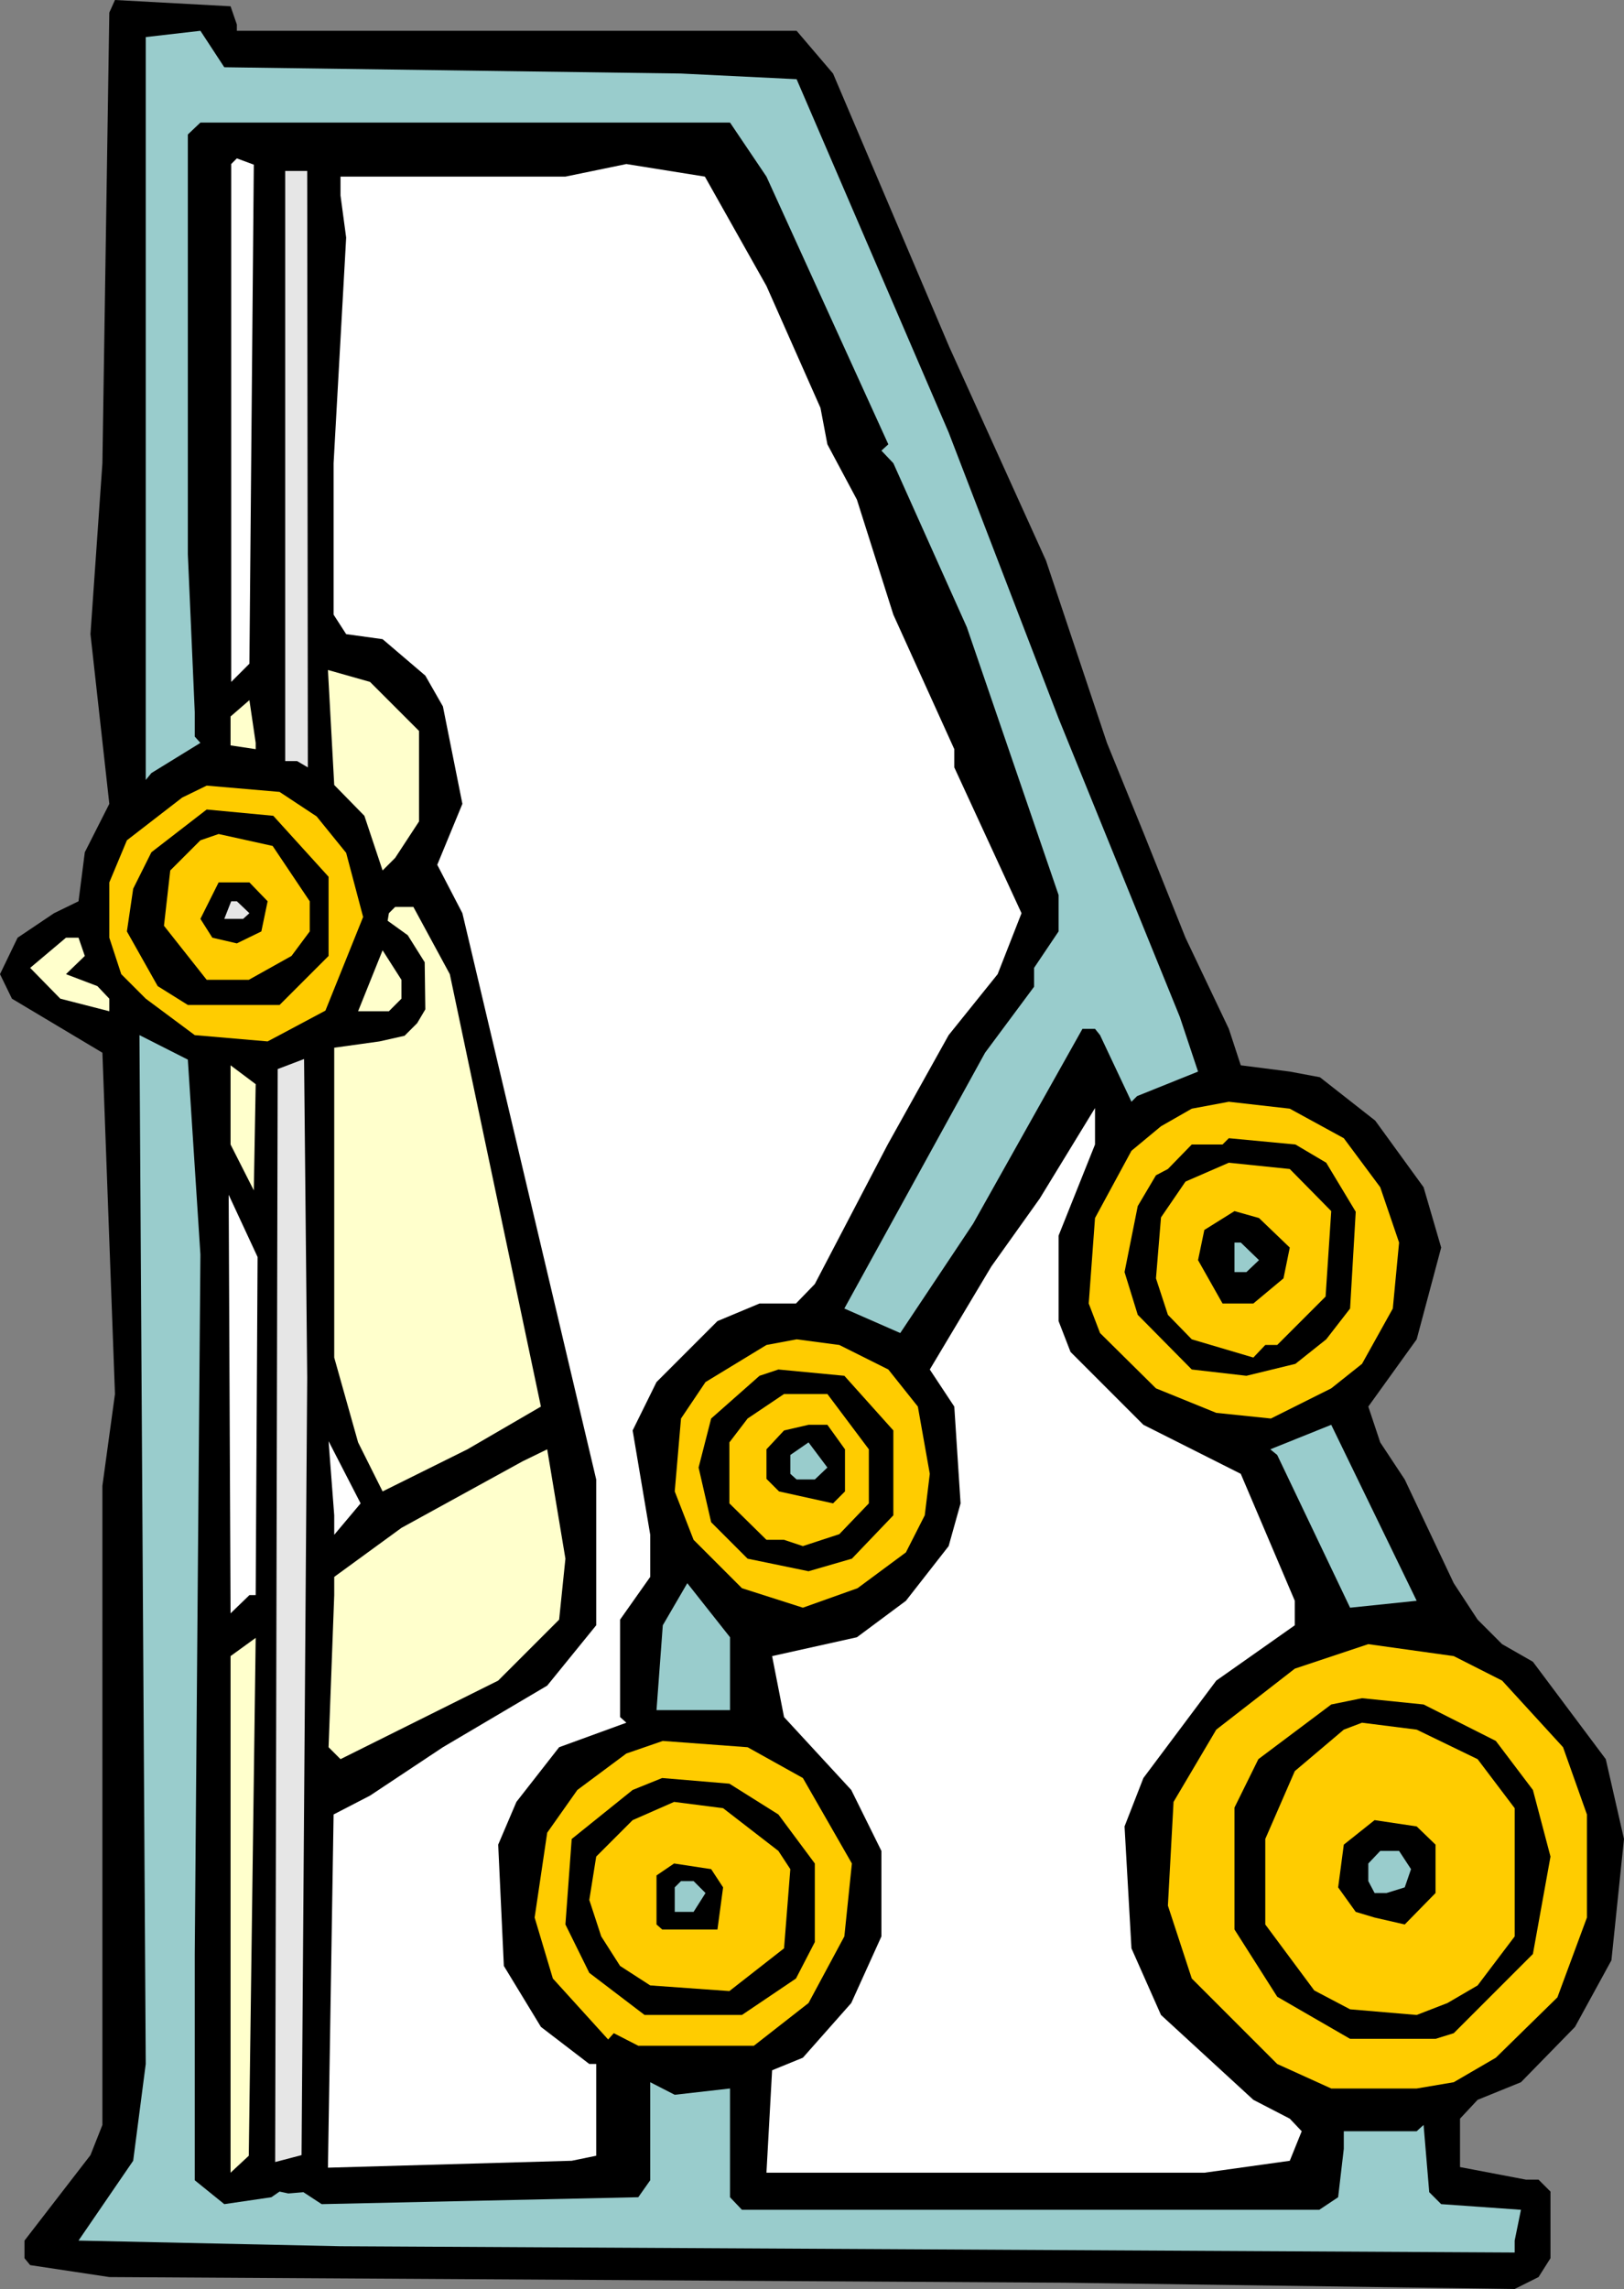 <?xml version="1.0" encoding="UTF-8" standalone="no"?>
<svg
   version="1.0"
   width="110.528mm"
   height="155.711mm"
   id="svg45"
   sodipodi:docname="Legs 27.wmf"
   xmlns:inkscape="http://www.inkscape.org/namespaces/inkscape"
   xmlns:sodipodi="http://sodipodi.sourceforge.net/DTD/sodipodi-0.dtd"
   xmlns="http://www.w3.org/2000/svg"
   xmlns:svg="http://www.w3.org/2000/svg">
  <rect width="100%" height="100%" fill="#808080" stroke="none"/>
  <sodipodi:namedview
     id="namedview45"
     pagecolor="#ffffff"
     bordercolor="#000000"
     borderopacity="0.25"
     inkscape:showpageshadow="2"
     inkscape:pageopacity="0.0"
     inkscape:pagecheckerboard="0"
     inkscape:deskcolor="#d1d1d1"
     inkscape:document-units="mm" />
  <defs
     id="defs1">
    <pattern
       id="WMFhbasepattern"
       patternUnits="userSpaceOnUse"
       width="6"
       height="6"
       x="0"
       y="0" />
  </defs>
  <path
     style="fill:#000000;fill-opacity:1;fill-rule:evenodd;stroke:none"
     d="M 60.924,6.302 V 7.918 H 204.912 l 9.373,10.988 29.896,70.292 24.887,54.941 15.675,46.861 9.535,23.431 10.666,26.663 11.151,23.431 3.07,9.372 12.605,1.616 7.757,1.454 14.221,11.15 12.443,17.129 4.525,15.513 -6.303,23.592 -12.443,17.29 3.07,9.211 6.303,9.534 12.605,26.663 6.141,9.372 6.303,6.302 7.919,4.525 18.746,25.047 4.686,20.522 -3.232,31.187 -9.373,17.129 -13.898,14.22 -11.151,4.525 -4.525,4.848 v 12.443 l 16.968,3.232 h 3.232 l 3.07,3.07 v 17.129 l -3.07,4.848 -6.141,3.07 -115.869,-1.616 -245.636,-1.454 -20.362,-3.07 -1.454,-1.778 v -4.525 l 16.968,-21.976 3.07,-7.756 V 382.001 L 29.573,358.409 26.341,270.665 3.07,256.768 0,250.466 l 4.525,-9.372 9.373,-6.302 6.302,-3.07 1.616,-12.604 6.302,-12.443 -4.848,-43.63 3.07,-43.953 L 28.119,3.232 29.573,0 59.308,1.616 Z"
     id="path1" />
  <path
     style="fill:#99cccc;fill-opacity:1;fill-rule:evenodd;stroke:none"
     d="m 175.177,18.906 29.735,1.454 39.108,90.814 28.28,73.524 31.189,76.756 4.686,14.058 -15.675,6.302 -1.454,1.454 -8.08,-17.129 -1.293,-1.616 h -3.232 l -28.119,50.093 -18.746,28.117 -14.383,-6.302 36.199,-65.768 12.605,-16.967 v -4.848 l 6.303,-9.372 v -9.372 l -23.594,-68.838 -18.907,-42.175 -3.07,-3.232 1.778,-1.616 L 197.155,45.407 187.782,31.51 H 51.551 l -3.232,3.07 V 142.523 l 1.778,40.559 v 6.302 l 1.454,1.616 -12.605,7.756 -1.454,1.778 V 9.534 L 51.551,7.918 57.692,17.29 Z"
     id="path2" />
  <path
     style="fill:#ffffff;fill-opacity:1;fill-rule:evenodd;stroke:none"
     d="m 64.156,170.64 -4.686,4.686 V 42.175 l 1.454,-1.454 4.363,1.616 z"
     id="path3" />
  <path
     style="fill:#ffffff;fill-opacity:1;fill-rule:evenodd;stroke:none"
     d="m 197.155,73.524 13.898,31.349 1.778,9.372 7.595,14.22 9.373,29.571 15.675,34.581 v 4.686 l 17.291,37.489 -6.141,15.674 -12.605,15.674 -15.675,28.117 -18.746,35.873 -4.848,5.009 h -9.373 l -10.827,4.525 -15.675,15.674 -6.141,12.443 4.525,26.824 v 10.827 l -7.757,10.988 v 25.047 l 1.616,1.454 -17.291,6.302 -10.989,14.058 -4.686,10.988 1.454,31.187 9.535,15.674 12.443,9.534 h 1.778 v 23.592 l -6.303,1.293 -62.702,1.778 1.454,-90.814 9.373,-4.848 18.746,-12.443 26.826,-15.836 12.605,-15.513 v -37.489 l -34.421,-145.594 -6.464,-12.443 6.464,-15.674 -5.01,-25.047 -4.525,-7.918 -10.989,-9.372 -9.373,-1.293 -3.232,-5.009 V 119.093 L 89.043,61.081 87.589,50.255 v -4.848 h 57.854 l 15.675,-3.232 20.2,3.232 z"
     id="path4" />
  <path
     style="fill:#e6e6e6;fill-opacity:1;fill-rule:evenodd;stroke:none"
     d="m 79.185,197.303 -2.747,-1.616 H 73.368 V 43.953 h 5.656 z"
     id="path5" />
  <path
     style="fill:#ffffcc;fill-opacity:1;fill-rule:evenodd;stroke:none"
     d="m 107.789,187.93 v 23.269 l -6.141,9.372 -3.232,3.232 -4.686,-14.058 -7.757,-7.918 -1.616,-29.571 10.827,3.07 z"
     id="path6" />
  <path
     style="fill:#ffffcc;fill-opacity:1;fill-rule:evenodd;stroke:none"
     d="m 65.772,192.617 -6.464,-0.97 v -7.433 l 4.848,-4.201 1.616,10.988 z"
     id="path7" />
  <path
     style="fill:#ffcc00;fill-opacity:1;fill-rule:evenodd;stroke:none"
     d="m 81.448,209.907 7.595,9.372 4.363,16.482 -9.696,24.077 -14.867,7.918 -18.746,-1.616 -12.605,-9.372 -6.302,-6.302 -3.07,-9.372 v -14.22 l 4.525,-10.827 14.221,-10.988 6.302,-3.07 18.746,1.616 z"
     id="path8" />
  <path
     style="fill:#000000;fill-opacity:1;fill-rule:evenodd;stroke:none"
     d="m 84.518,225.42 v 20.36 L 71.913,258.384 H 48.319 l -7.757,-4.848 -7.919,-14.058 1.616,-10.988 4.686,-9.372 14.221,-10.988 17.13,1.616 z"
     id="path9" />
  <path
     style="fill:#ffcc00;fill-opacity:1;fill-rule:evenodd;stroke:none"
     d="m 79.67,231.722 v 7.756 l -4.686,6.302 -10.989,6.14 H 53.167 l -10.989,-13.897 1.616,-14.22 7.757,-7.756 4.686,-1.616 13.898,3.07 z"
     id="path10" />
  <path
     style="fill:#000000;fill-opacity:1;fill-rule:evenodd;stroke:none"
     d="m 68.843,231.722 -1.616,7.756 -6.302,3.07 -6.302,-1.454 -3.07,-4.848 4.686,-9.372 h 7.919 z"
     id="path11" />
  <path
     style="fill:#e6e6e6;fill-opacity:1;fill-rule:evenodd;stroke:none"
     d="m 64.156,234.792 -1.616,1.454 h -4.848 l 1.778,-4.525 h 1.454 z"
     id="path12" />
  <path
     style="fill:#ffffcc;fill-opacity:1;fill-rule:evenodd;stroke:none"
     d="m 115.707,250.466 23.432,111.175 -18.907,10.988 -21.816,10.827 -6.302,-12.604 -6.141,-21.815 v -79.664 l 11.635,-1.616 6.464,-1.454 3.232,-3.232 2.101,-3.555 -0.162,-12.119 -4.363,-6.948 -5.171,-3.717 0.323,-1.939 1.616,-1.616 h 4.686 z"
     id="path13" />
  <path
     style="fill:#ffffcc;fill-opacity:1;fill-rule:evenodd;stroke:none"
     d="m 21.816,245.78 -4.848,4.686 8.08,3.07 3.07,3.232 v 3.232 l -12.605,-3.232 -7.757,-7.918 9.211,-7.756 h 3.232 z"
     id="path14" />
  <path
     style="fill:#ffffcc;fill-opacity:1;fill-rule:evenodd;stroke:none"
     d="m 103.264,256.768 -3.232,3.232 h -7.919 l 6.302,-15.674 4.848,7.595 z"
     id="path15" />
  <path
     style="fill:#99cccc;fill-opacity:1;fill-rule:evenodd;stroke:none"
     d="m 51.551,322.536 -1.454,179.851 v 58.173 l 7.595,6.14 12.12,-1.778 2.101,-1.454 2.262,0.485 3.878,-0.323 4.686,3.07 81.448,-1.778 3.07,-4.363 v -25.208 l 6.303,3.232 14.221,-1.616 v 27.955 l 3.07,3.232 h 148.513 l 4.848,-3.232 1.454,-12.443 v -4.525 h 18.746 l 1.778,-1.616 1.454,17.29 3.07,3.07 20.524,1.454 -1.616,7.918 v 3.07 l -302.035,-1.616 -67.388,-1.454 14.059,-20.522 3.232,-24.885 -1.616,-264.525 12.443,6.302 z"
     id="path16" />
  <path
     style="fill:#ffffcc;fill-opacity:1;fill-rule:evenodd;stroke:none"
     d="m 65.287,306.054 -5.979,-11.796 v -20.36 l 6.464,4.848 z"
     id="path17" />
  <path
     style="fill:#ffcc00;fill-opacity:1;fill-rule:evenodd;stroke:none"
     d="m 345.668,292.642 9.373,12.604 4.848,14.22 -1.616,16.967 -7.919,14.22 -7.919,6.302 -15.514,7.756 -14.059,-1.454 -15.514,-6.302 -14.383,-14.22 -2.909,-7.595 1.616,-21.976 9.373,-17.29 7.595,-6.302 7.919,-4.525 9.535,-1.778 15.675,1.778 z"
     id="path18" />
  <path
     style="fill:#ffffff;fill-opacity:1;fill-rule:evenodd;stroke:none"
     d="m 272.3,317.688 v 21.976 l 3.07,7.918 18.746,18.745 25.048,12.604 13.898,32.641 v 6.302 l -20.2,14.22 -18.746,25.047 -4.848,12.443 1.778,31.349 7.595,17.129 23.756,21.815 9.373,4.848 3.07,3.232 -3.07,7.595 -21.978,3.07 H 197.155 l 1.454,-26.339 7.919,-3.232 12.443,-14.058 7.757,-17.129 v -21.976 l -7.757,-15.674 -17.291,-18.745 -3.07,-15.674 21.816,-4.848 12.605,-9.372 10.989,-14.058 3.07,-10.988 -1.616,-24.885 -6.303,-9.534 15.837,-26.501 12.443,-17.452 14.221,-23.269 v 9.372 z"
     id="path19" />
  <path
     style="fill:#000000;fill-opacity:1;fill-rule:evenodd;stroke:none"
     d="m 341.143,298.944 7.595,12.604 -1.454,24.885 -6.141,7.918 -7.919,6.302 -12.605,3.07 -14.059,-1.616 -13.898,-14.058 -3.394,-10.988 3.394,-16.967 4.686,-7.918 3.07,-1.616 6.141,-6.302 h 7.919 l 1.616,-1.616 17.13,1.616 z"
     id="path20" />
  <path
     style="fill:#ffcc00;fill-opacity:1;fill-rule:evenodd;stroke:none"
     d="m 342.436,311.386 -1.454,21.976 -12.443,12.443 h -3.07 l -3.07,3.232 -15.837,-4.686 -6.141,-6.302 -3.07,-9.372 1.293,-15.674 6.303,-9.211 11.151,-4.848 15.675,1.616 z"
     id="path21" />
  <path
     style="fill:#000000;fill-opacity:1;fill-rule:evenodd;stroke:none"
     d="m 331.77,320.758 -1.616,7.918 -7.757,6.464 h -7.919 l -6.303,-11.15 1.616,-7.756 7.757,-4.848 6.303,1.778 z"
     id="path22" />
  <path
     style="fill:#ffffff;fill-opacity:1;fill-rule:evenodd;stroke:none"
     d="M 65.772,410.118 H 64.156 l -4.848,4.686 -0.485,-107.62 7.434,15.998 z"
     id="path23" />
  <path
     style="fill:#99cccc;fill-opacity:1;fill-rule:evenodd;stroke:none"
     d="m 323.851,323.99 -3.232,3.07 h -3.07 v -7.595 h 1.616 z"
     id="path24" />
  <path
     style="fill:#ffcc00;fill-opacity:1;fill-rule:evenodd;stroke:none"
     d="m 228.506,352.107 7.595,9.534 3.07,17.29 -1.293,10.665 -4.848,9.534 -12.443,9.211 -14.059,5.009 -15.675,-5.009 -12.443,-12.443 -4.848,-12.443 1.616,-18.745 6.303,-9.372 15.675,-9.534 7.757,-1.454 10.989,1.454 z"
     id="path25" />
  <path
     style="fill:#000000;fill-opacity:1;fill-rule:evenodd;stroke:none"
     d="m 229.799,367.781 v 21.815 l -10.666,11.15 -11.151,3.232 -15.675,-3.232 -9.373,-9.372 -3.232,-14.058 3.232,-12.604 12.443,-10.988 4.848,-1.616 16.968,1.616 z"
     id="path26" />
  <path
     style="fill:#ffcc00;fill-opacity:1;fill-rule:evenodd;stroke:none"
     d="m 223.496,372.629 v 13.897 l -7.595,7.918 -9.373,3.07 -4.848,-1.616 h -4.525 l -9.535,-9.372 v -15.674 l 4.686,-6.14 9.373,-6.302 h 11.151 z"
     id="path27" />
  <path
     style="fill:#000000;fill-opacity:1;fill-rule:evenodd;stroke:none"
     d="m 217.355,372.629 v 10.827 l -3.07,3.07 -13.898,-3.07 -3.232,-3.232 v -7.595 l 4.525,-4.848 6.303,-1.454 h 4.848 z"
     id="path28" />
  <path
     style="fill:#99cccc;fill-opacity:1;fill-rule:evenodd;stroke:none"
     d="m 347.284,413.35 -18.746,-39.267 -1.778,-1.454 15.675,-6.302 21.978,45.246 z"
     id="path29" />
  <path
     style="fill:#99cccc;fill-opacity:1;fill-rule:evenodd;stroke:none"
     d="m 209.599,380.385 h -4.686 l -1.616,-1.454 v -4.848 l 4.686,-3.232 4.848,6.464 z"
     id="path30" />
  <path
     style="fill:#ffffff;fill-opacity:1;fill-rule:evenodd;stroke:none"
     d="m 85.973,394.606 v -5.009 l -1.454,-19.068 8.242,15.998 z"
     id="path31" />
  <path
     style="fill:#ffffcc;fill-opacity:1;fill-rule:evenodd;stroke:none"
     d="m 143.826,416.42 -15.675,15.674 -40.562,20.199 -3.07,-3.07 1.454,-39.105 v -4.686 l 17.291,-12.604 31.189,-17.129 6.303,-3.07 4.686,28.117 z"
     id="path32" />
  <path
     style="fill:#99cccc;fill-opacity:1;fill-rule:evenodd;stroke:none"
     d="m 187.782,439.689 h -18.907 l 1.616,-21.815 6.303,-10.827 10.989,13.897 z"
     id="path33" />
  <path
     style="fill:#ffffcc;fill-opacity:1;fill-rule:evenodd;stroke:none"
     d="M 59.308,558.62 V 425.793 l 6.464,-4.686 -1.778,133.151 z"
     id="path34" />
  <path
     style="fill:#ffcc00;fill-opacity:1;fill-rule:evenodd;stroke:none"
     d="m 386.392,432.095 15.675,17.129 6.141,17.29 v 26.501 l -7.595,20.522 -15.837,15.513 -10.827,6.302 -9.535,1.616 h -21.978 l -13.898,-6.302 -21.978,-21.976 -6.141,-18.745 1.454,-26.663 10.989,-18.583 20.2,-15.674 18.907,-6.302 21.978,3.07 z"
     id="path35" />
  <path
     style="fill:#000000;fill-opacity:1;fill-rule:evenodd;stroke:none"
     d="m 384.776,447.607 9.535,12.604 4.525,17.129 -4.525,25.047 -20.362,20.36 -4.686,1.454 h -21.978 l -18.746,-10.827 -10.989,-17.29 v -31.349 l 6.141,-12.443 18.746,-14.058 7.919,-1.616 15.837,1.616 z"
     id="path36" />
  <path
     style="fill:#ffcc00;fill-opacity:1;fill-rule:evenodd;stroke:none"
     d="m 380.089,452.294 9.535,12.604 v 32.965 l -9.535,12.604 -7.757,4.525 -7.919,3.07 -17.13,-1.454 -9.211,-4.848 -12.605,-16.967 v -21.976 l 7.595,-17.452 12.605,-10.665 4.686,-1.778 14.059,1.778 z"
     id="path37" />
  <path
     style="fill:#ffcc00;fill-opacity:1;fill-rule:evenodd;stroke:none"
     d="m 206.528,457.141 12.605,21.976 -1.939,18.745 -9.211,17.129 -14.059,10.988 h -29.735 l -6.303,-3.232 -1.454,1.616 -14.221,-15.674 -4.686,-15.674 3.232,-21.815 7.757,-10.988 12.605,-9.372 9.373,-3.232 21.816,1.616 z"
     id="path38" />
  <path
     style="fill:#000000;fill-opacity:1;fill-rule:evenodd;stroke:none"
     d="m 200.226,466.514 9.373,12.604 v 20.199 l -4.848,9.372 -13.898,9.372 h -25.048 l -14.221,-10.827 -6.141,-12.443 1.616,-21.976 15.675,-12.604 7.595,-3.07 17.291,1.454 z"
     id="path39" />
  <path
     style="fill:#ffcc00;fill-opacity:1;fill-rule:evenodd;stroke:none"
     d="m 200.226,475.886 3.07,4.686 -1.616,20.36 -14.059,10.988 -20.362,-1.454 -7.757,-5.009 -4.848,-7.595 -3.07,-9.372 1.778,-11.15 9.373,-9.372 10.666,-4.686 12.605,1.616 z"
     id="path40" />
  <path
     style="fill:#000000;fill-opacity:1;fill-rule:evenodd;stroke:none"
     d="m 369.262,474.27 v 12.443 l -7.919,8.08 -7.757,-1.778 -4.848,-1.454 -4.525,-6.302 1.454,-10.988 7.919,-6.302 10.827,1.616 z"
     id="path41" />
  <path
     style="fill:#99cccc;fill-opacity:1;fill-rule:evenodd;stroke:none"
     d="m 362.959,480.572 -1.616,4.686 -4.686,1.454 h -3.07 l -1.616,-3.07 v -4.525 l 3.07,-3.232 h 4.848 z"
     id="path42" />
  <path
     style="fill:#000000;fill-opacity:1;fill-rule:evenodd;stroke:none"
     d="m 186.005,485.258 -1.454,10.827 h -14.221 l -1.454,-1.293 v -12.604 l 4.525,-3.07 9.535,1.454 z"
     id="path43" />
  <path
     style="fill:#99cccc;fill-opacity:1;fill-rule:evenodd;stroke:none"
     d="m 181.48,486.712 -3.07,4.848 h -4.848 v -6.302 l 1.616,-1.616 h 3.232 z"
     id="path44" />
  <path
     style="fill:#e6e6e6;fill-opacity:1;fill-rule:evenodd;stroke:none"
     d="m 71.428,274.866 -0.646,281.007 6.787,-1.778 1.454,-199.888 -0.808,-81.927 z"
     id="path45" />
</svg>
